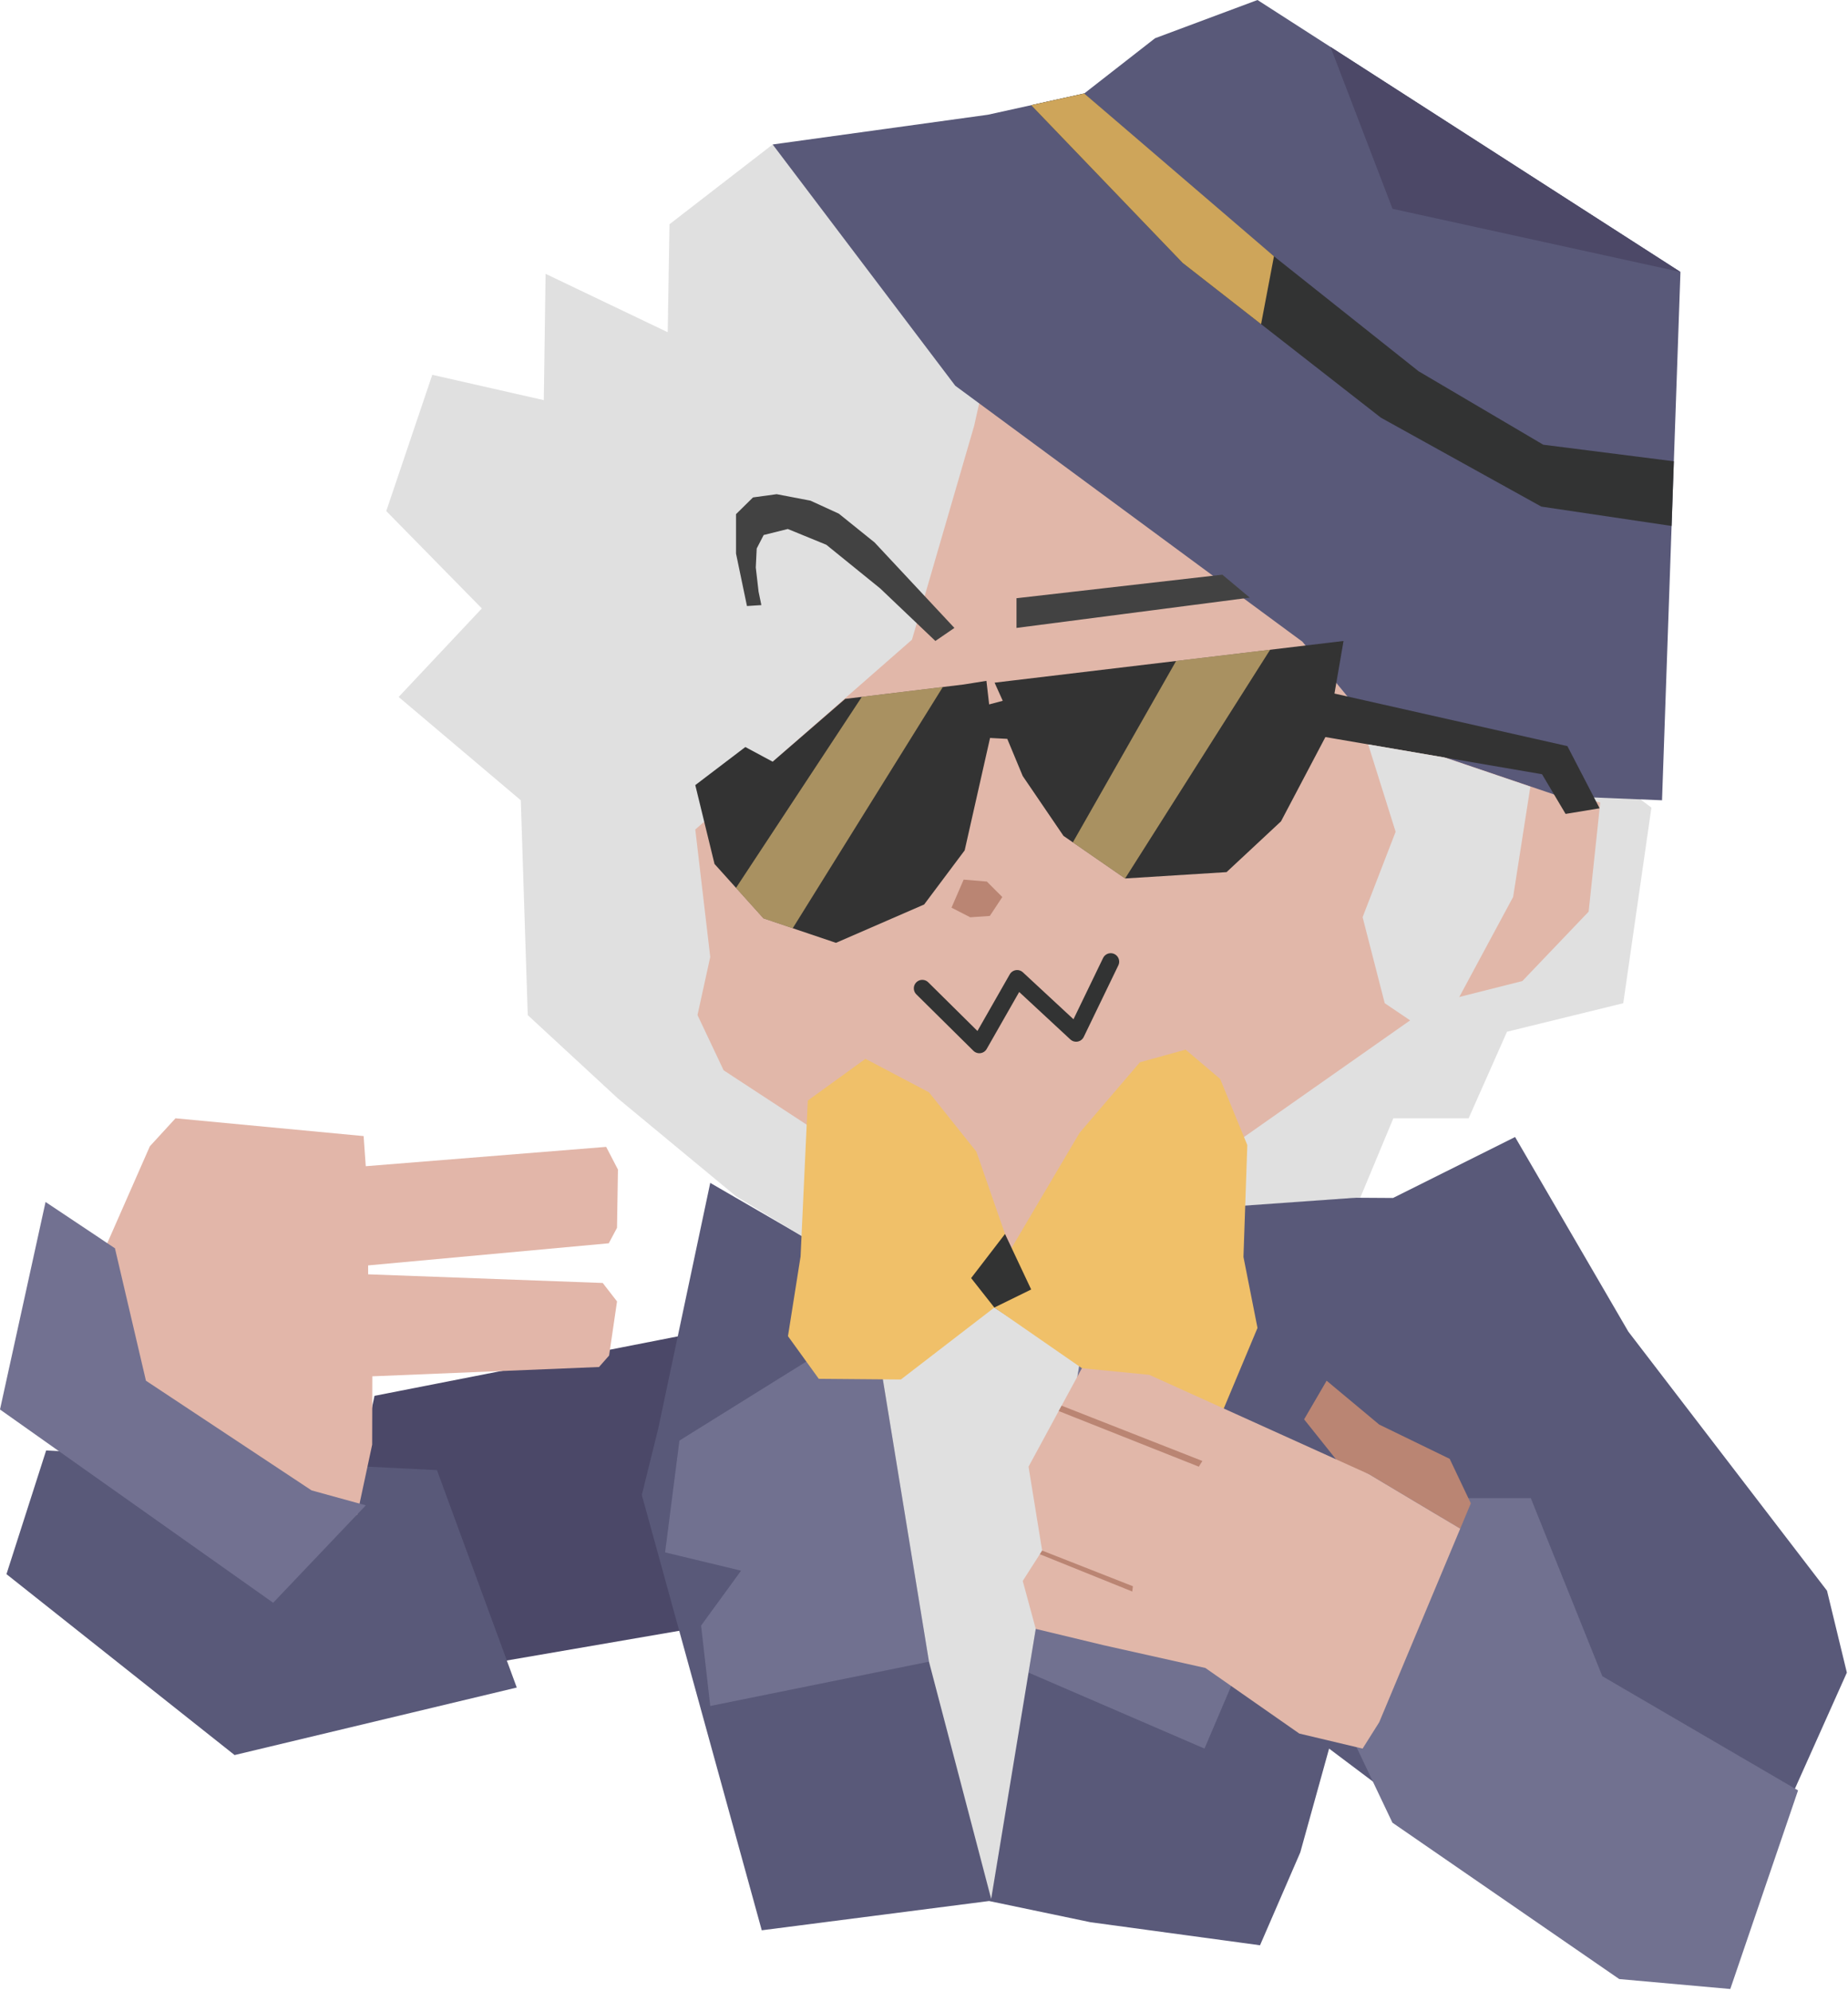 <svg xmlns="http://www.w3.org/2000/svg" xml:space="preserve" style="fill-rule:evenodd;clip-rule:evenodd;stroke-linecap:round;stroke-linejoin:round;stroke-miterlimit:1.5" viewBox="0 0 909 979"><path d="m184.214 686.473 155-30.381 10.142 143.307-134.658 23.19-37.657-102.594z" style="fill:#4b4868"/><path d="m22.693 713.35-19.51 60.814 112.209 88.972 138.789-33.204-39.245-106.921z" style="fill:#595979"/><path d="m73.714 563.738-36.8 83.697 14.72 64.206 90.423 48.155 33.646-14.905 7.36-34.396.077-33.631 111.502-4.57 4.964-5.631 3.901-26.627-7.034-9.067-115.385-4.259-.014-4.385 118.373-10.876 4.049-7.6.466-28.659-5.799-11.157-118.254 9.507-1.051-14.815-92.527-8.746z" style="fill:#e2b6a9"/><path d="m56.542 613.909-34.136-22.777L0 693.191l134.369 95.052 45.565-47.914-26.689-7.355-81.458-53.939z" style="fill:#727191"/><path d="m349.356 581.751-25.562 120.735-8.093 32.744 58.996 214.088 111.804-14.398 49.889 10.427 83.396 11.341 19.797-45.665 14.176-51.063 139.264 104.734 51.316 1.156 64.1-143.261-9.762-40.267-97.731-127.434-55.7-95.701-60.042 29.979-75.838-.47-55.294 54.356-147.041-27.883z" style="fill:#595979"/><path d="m327.15 763.468 7.048-54.987 95.284-59.337 27.463 168.073-107.589 21.789-4.503-39.543 19.665-27.004zm297.55 1.586-19.971-47.016-73.699-47.494-25.109 152.045 86.544 37.371 16.859-39.533-13.097-31.961z" style="fill:#717190"/><path d="m429.482 649.144 27.463 168.073 30.597 116.662 43.488-263.335-41.933-27.492-41.475 5.738z" style="fill:#e0e0e0"/><path d="m684.903 896.388-21.147-44.473 49.41-115.128h39.807l35.178 87.566 96.277 56.163-33.327 97.674-54.618-4.884z" style="fill:#717190"/><path d="m380.064 71.053-50.754 39.228-.871 53.116-60.081-28.735-.871 62.127-54.857-12.452-22.639 67.005 47.02 47.891-40.925 43.538 60.081 50.806 3.421 105.66 44.374 41.012 58.077 48.092 33.127 20.057 273.982-19.523 16.21-38.896h37.038l18.873-42.571 57.183-14.027 13.85-96.187z" style="fill:#e0e0e0"/><path d="m493.163 616.227-137.23-89.861-12.846-27.167 6.269-28.56-7.355-62.694 106.58-93.344 30.586-105.186 5.637-25.078 155.787 131.222 37.827 45.975 108.709 33.175-5.704 53.638-32.609 34.134-43.189 10.9-93.721 65.806-114.844 55.442" style="fill:#e1b7a9"/><path d="m456.945 537.195-31.243-16.465-28.352 20.522-3.561 76.668-6.2 39.204 15.153 20.975 40.384.344 45.971-35.391 49.868 34.539 41.835 26.048 19.38-6.73 18.362-43.828-6.904-34.911 1.889-55.03-13.347-32.513-17.004-14.418-22.476 6.214-29.67 34.692-33.97 57.514-16.804-48.248z" style="fill:#f0c069"/><path d="m380.064 71.053 89.815 118.654 170.712 125.852 37.827 45.975 88.257 29.954 50.852 2.089 9.056-259.83L618.542 0l-50.397 18.808-34.83 27.167-47.368 10.449z" style="fill:#595979"/><path d="m770.088 400.282 16.74-2.759-15.848-30.579-114.576-25.857 4.458-25.858-171.642 20.508 4.013 8.916-6.688 1.784-1.337-11.592-11.146 1.783-58.315 7.084-35.683 30.897-13.445-7.219-24.618 18.725 9.46 38.786 24.075 26.75 35.665 12.037 43.369-18.855 19.938-26.619 12.483-55.282 8.471.446 7.603 18.279 20.038 29.424 30.316 20.953 49.904-3.12 26.777-24.966 21.845-41.462 106.552 18.279z" style="fill:#333"/><path d="m578.51 325.068-50.791 89.203 25.7 17.763 71.329-112.49zm-154.589 17.651-61.882 93.935 13.497 14.997 14.394 4.858 73.825-118.629z" style="fill:#f8d081;fill-opacity:.6"/><path d="M500 294.206v14.608l114.743-14.895-13.492-11.295zm-30.545 14.608-9.358 6.415-27.163-25.855-26.479-21.456-18.945-7.761-11.87 2.967-3.424 6.62-.456 9.359 1.369 11.869 1.37 6.62-7.076.456-5.384-25.793v-19.402l8.351-8.218 11.641-1.598 16.647 3.196 13.94 6.391 17.576 14.153z" style="fill:#424242"/><path d="m689.331 368.9-16.353-2.806 13.506 42.965-16.241 42.019 10.881 42.303 25.698 17.348 37.464-69.611 8.475-54.228-42.35-14.374z" style="fill:#e0e0e0"/><path d="m453.66 486.061 28.059 27.753 18.585-32.577 29.023 26.916 17.013-35.205" style="fill:none;stroke:#323333;stroke-width:8.33px"/><path d="m723.477 739.341-10.406-21.882-34.653-16.849-25.869-21.575-11.083 18.995 17.221 21.57 14.736 5.441 44.836 26.767z" style="fill:#ba8573"/><path d="m718.259 751.808-44.836-26.767-108.113-48.902-33.138-3.253-26.251 48.425 6.698 41.263-9.554 14.931 6.406 23.587 33.586 8.071 49.839 11.141 46.206 32.258 31.141 7.398 8.175-12.968" style="fill:#e1b7a9"/><path d="M468.029 446.389 474 432.598l11.413.951 7.608 7.609-6.136 9.29-9.642.673z" style="fill:#ba8573"/><path d="m507.217 51.732 26.098-5.757 74.094 64.787 90.353 71.807 61.345 36.141 64.23 8.152-1.108 31.806-64.073-9.523-78.94-43.75-97.486-76.087z" style="fill:#323333"/><path d="m533.315 45.975-26.098 5.757 74.513 77.576 38.573 30.106 6.335-33.37z" style="fill:#cea55a"/><path d="m654.441 23.079 30.524 79.616 141.618 31.052z" style="fill:#4c4867"/><path d="m522.184 691.311 69.249 27.199-1.754 2.801-68.927-27.358zm-9.565 71.263 44.632 17.536-.307 2.6-45.47-18.345z" style="fill:#ba8573"/><path d="m494.354 606.86-16.675 21.706 11.418 14.486 18.12-8.885z" style="fill:#323333"/></svg>
